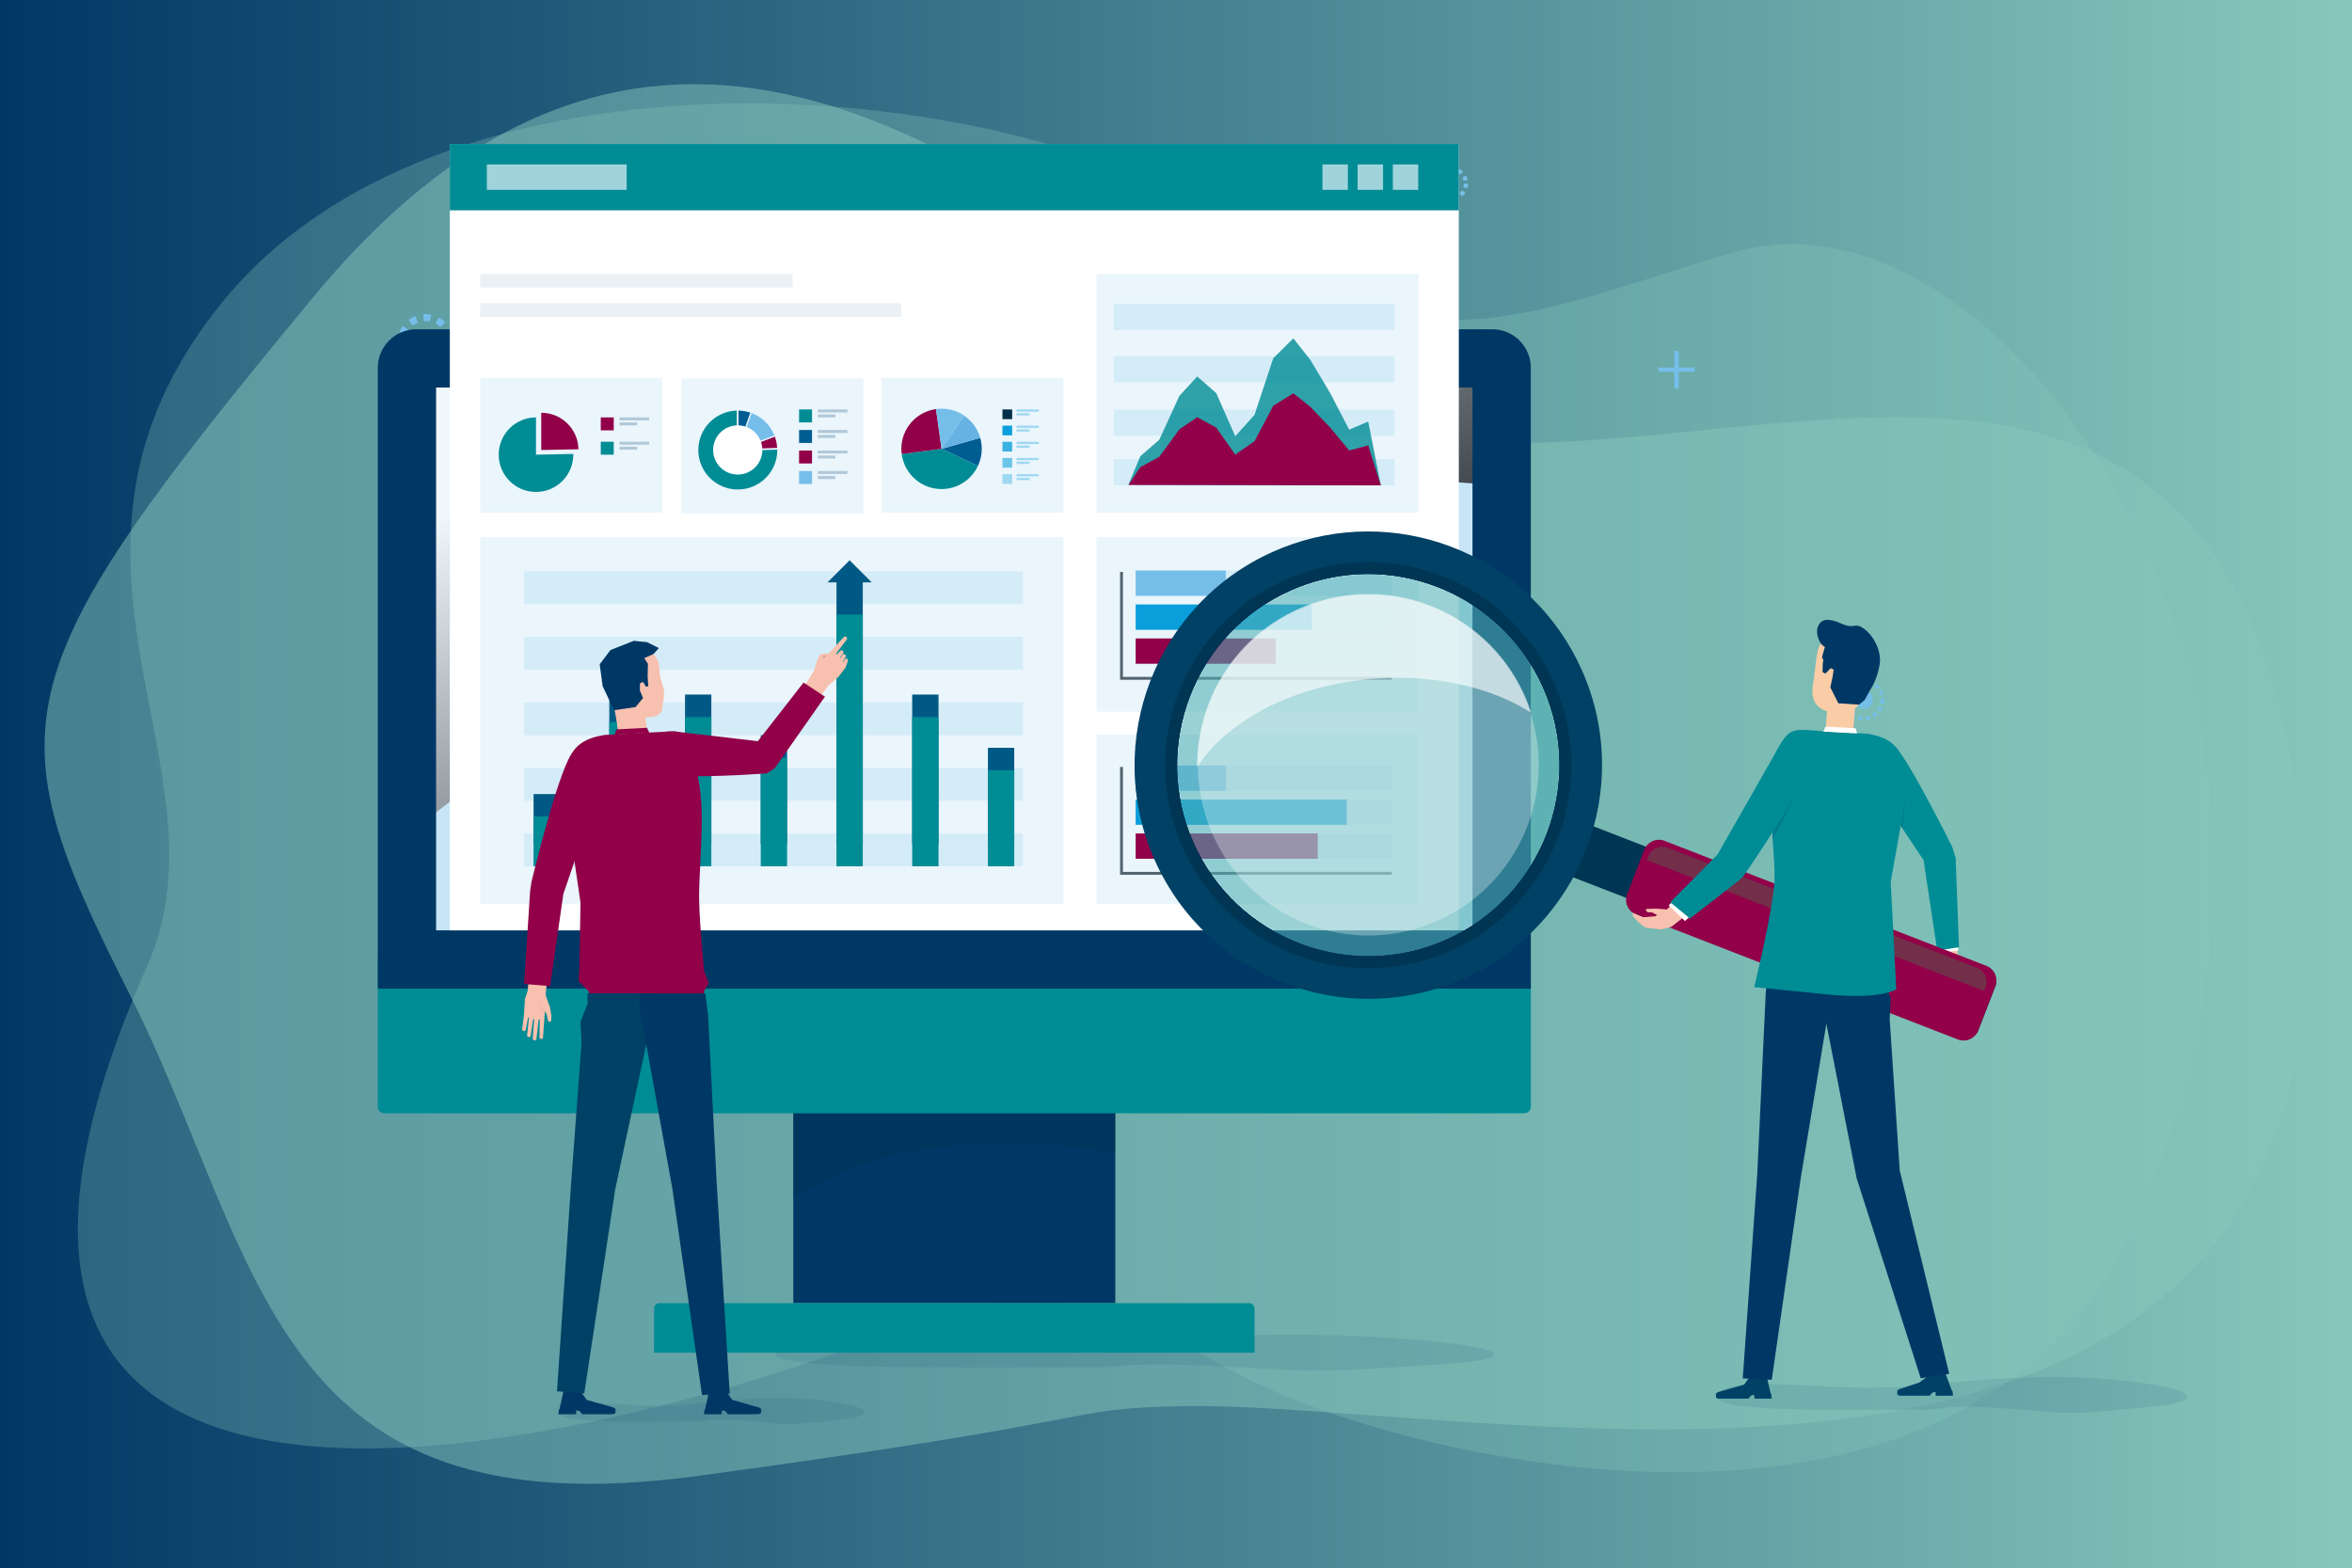 <?xml version="1.0" encoding="UTF-8"?>
<!-- Generator: Adobe Illustrator 27.2.0, SVG Export Plug-In . SVG Version: 6.00 Build 0)  -->
<svg xmlns="http://www.w3.org/2000/svg" xmlns:xlink="http://www.w3.org/1999/xlink" version="1.1" x="0px" y="0px" viewBox="0 0 2500 1667" style="enable-background:new 0 0 2500 1667;" xml:space="preserve">
<rect x="0" y="0" width="2500" height="1667" fill="#808080" stroke="none"/>
<style type="text/css">
	.st0{fill:url(#SVGID_1_);}
	.st1{opacity:0.3;fill:#86C8BC;}
	.st2{opacity:0.5;fill:#86C8BC;}
	.st3{fill:#76BEEA;}
	.st4{opacity:0.1;fill:#003865;}
	.st5{fill:#003865;}
	.st6{fill:#008C95;}
	.st7{opacity:0.2;fill:#002A43;}
	.st8{fill:#C8E5F7;}
	.st9{opacity:0.7;fill:url(#SVGID_00000000190712656794418160000003917698092692572072_);}
	.st10{fill:#FFFFFF;}
	.st11{opacity:0.7;fill:#E4F2FB;}
	.st12{opacity:0.2;fill:#99B6CA;}
	.st13{opacity:0.15;fill:#76BEEA;}
	.st14{fill:#910048;}
	.st15{opacity:0.7;fill:#99B6CA;}
	.st16{fill:#005D92;}
	.st17{fill:#002F49;}
	.st18{fill:#9DD8F1;}
	.st19{fill:#0A9EDB;}
	.st20{fill:#3BB1E2;}
	.st21{fill:#6CC5E9;}
	.st22{fill:#65B2E3;}
	.st23{opacity:0.1;}
	.st24{opacity:0.8;fill:#008C95;}
	.st25{opacity:0.1;fill:#0A9EDB;}
	.st26{fill:#005984;}
	.st27{fill:#54656F;}
	.st28{fill:#F8C0AE;}
	.st29{fill:#2A2A3B;}
	.st30{fill:#004165;}
	.st31{fill:#FACBC7;}
	.st32{fill:#F69999;}
	.st33{fill:#B97373;}
	.st34{opacity:0.1;fill:#1A2C3D;}
	.st35{opacity:0.2;fill:#003E65;}
	.st36{fill:#003553;}
	.st37{fill:#732E4A;}
	.st38{fill:none;}
	.st39{opacity:0.3;fill:#FFFFFF;}
	.st40{fill:#00466E;}
	.st41{opacity:0.4;fill:#008C95;}
	.st42{opacity:0.6;fill:#FFFFFF;}
	.st43{fill:#FBCDA6;}
</style>
<g id="Background">
</g>
<g id="Illustration">
	<linearGradient id="SVGID_1_" gradientUnits="userSpaceOnUse" x1="0" y1="833.5" x2="2500" y2="833.5">
		<stop offset="0" style="stop-color:#003865"></stop>
		<stop offset="1" style="stop-color:#86C8BC"></stop>
	</linearGradient>
	<rect class="st0" width="2500" height="1667"></rect>
	<g>
		<path class="st1" d="M1346.82,1475.76c206.13,92.55,745.04,198.85,917.54-164.4c268.01-564.39-131.23-1125.69-418.28-1043.87    c-206.11,58.75-331.1,134.89-517.74-14.02C1117.16,84.96,481.39,16.08,234.72,323.18c-217.31,270.54,15.26,492.97-78.23,703.71    c-343.34,773.97,613.71,463.75,800.14,385.54C1143.06,1334.23,1246.67,1430.79,1346.82,1475.76z"></path>
		<path class="st2" d="M1252.47,1495.04c331.1-8.12,1271.21,223.71,1195.88-590.44c-75.33-814.15-794.21-242.3-1120.01-514.72    c-325.8-272.42-661.9-476.51-995.1-74.34C0.03,717.71-7.61,768.86,136.21,1053.92c143.82,285.06,147.77,577.22,605.56,515.17    C1199.56,1507.04,1123.58,1498.2,1252.47,1495.04z"></path>
	</g>
	<path class="st3" d="M456.18,393.04l-0.94-7.43c2.13-0.27,4.2-0.84,6.16-1.7l3.01,6.86C461.79,391.92,459.02,392.68,456.18,393.04z    M447.64,392.87c-2.82-0.46-5.56-1.33-8.14-2.58l3.28-6.74c1.93,0.94,3.98,1.59,6.07,1.94L447.64,392.87z M471.64,386.23   l-4.85-5.71c1.63-1.38,3.05-3,4.23-4.8l6.26,4.11C475.72,382.22,473.82,384.37,471.64,386.23z M432.43,385.48   c-2.11-1.93-3.93-4.15-5.4-6.6l6.42-3.86c1.1,1.84,2.46,3.5,4.04,4.95L432.43,385.48z M480.89,372.07l-7.18-2.14   c0.6-2.03,0.91-4.16,0.91-6.31h7.49C482.11,366.5,481.7,369.34,480.89,372.07z M423.74,370.99c-0.61-2.38-0.92-4.86-0.92-7.37   l0.02-1.11l7.48,0.25l-0.02,0.86c0,1.87,0.23,3.73,0.69,5.51L423.74,370.99z M474.12,358.93c-0.45-2.09-1.21-4.1-2.23-5.97   l6.56-3.61c1.38,2.5,2.39,5.19,3,8L474.12,358.93z M431.47,356.5l-7.1-2.41c0.91-2.69,2.22-5.25,3.88-7.6l6.12,4.32   C433.13,352.57,432.15,354.49,431.47,356.5z M468.04,347.86c-1.53-1.51-3.25-2.79-5.14-3.8l3.53-6.6c2.52,1.35,4.83,3.05,6.87,5.07   L468.04,347.86z M438.79,346.18l-4.64-5.88c2.25-1.77,4.74-3.21,7.41-4.26l2.76,6.96C442.33,343.79,440.46,344.86,438.79,346.18z    M456.89,341.9c-2.05-0.43-4.25-0.56-6.36-0.36l-0.66-7.46c2.84-0.24,5.77-0.09,8.53,0.47L456.89,341.9z"></path>
	<path class="st3" d="M1544.91,212.85l-0.57-4.46c1.28-0.16,2.52-0.5,3.69-1.02l1.81,4.12   C1548.28,212.18,1546.62,212.63,1544.91,212.85z M1539.79,212.75c-1.69-0.28-3.33-0.8-4.89-1.55l1.97-4.05   c1.16,0.57,2.39,0.96,3.65,1.16L1539.79,212.75z M1554.2,208.76l-2.91-3.42c0.98-0.83,1.83-1.8,2.54-2.88l3.76,2.47   C1556.64,206.36,1555.5,207.65,1554.2,208.76z M1530.67,208.31c-1.27-1.16-2.36-2.49-3.24-3.96l3.85-2.32   c0.66,1.1,1.48,2.1,2.43,2.97L1530.67,208.31z M1559.74,200.27l-4.31-1.28c0.36-1.22,0.55-2.49,0.55-3.79h4.5   C1560.48,196.93,1560.23,198.63,1559.74,200.27z M1525.45,199.62c-0.37-1.43-0.55-2.92-0.55-4.42l0.01-0.67l4.49,0.15l-0.01,0.52   c0,1.12,0.14,2.24,0.41,3.31L1525.45,199.62z M1555.69,192.38c-0.27-1.26-0.72-2.46-1.34-3.58l3.94-2.17   c0.83,1.5,1.43,3.12,1.8,4.8L1555.69,192.38z M1530.09,190.92l-4.26-1.45c0.55-1.62,1.33-3.15,2.33-4.56l3.67,2.59   C1531.08,188.56,1530.5,189.71,1530.09,190.92z M1552.03,185.74c-0.92-0.9-1.95-1.67-3.08-2.28l2.12-3.96   c1.51,0.81,2.9,1.83,4.12,3.04L1552.03,185.74z M1534.48,184.73l-2.78-3.53c1.35-1.06,2.85-1.93,4.45-2.56l1.66,4.18   C1536.6,183.3,1535.48,183.94,1534.48,184.73z M1545.34,182.16c-1.23-0.26-2.55-0.33-3.82-0.22l-0.4-4.48   c1.7-0.15,3.46-0.05,5.12,0.29L1545.34,182.16z"></path>
	<g>
		<path class="st3" d="M1979.29,765.48c-1.49-0.13-2.98-0.42-4.4-0.85l1.19-3.89c1.15,0.35,2.35,0.58,3.56,0.69L1979.29,765.48z     M1983.77,765.41l-0.49-4.04c1.22-0.14,2.41-0.41,3.55-0.8l1.3,3.85C1986.73,764.9,1985.26,765.23,1983.77,765.41z     M1970.76,762.89c-1.31-0.72-2.54-1.58-3.68-2.56l2.65-3.08c0.93,0.79,1.93,1.49,2.99,2.08L1970.76,762.89z M1992.21,762.55    l-2.07-3.5c1.04-0.62,2.03-1.35,2.92-2.17l2.75,3C1994.71,760.9,1993.5,761.79,1992.21,762.55z M1964.01,757.07    c-0.91-1.18-1.7-2.47-2.34-3.82l3.67-1.75c0.52,1.09,1.16,2.14,1.9,3.1L1964.01,757.07z M1998.79,756.54l-3.31-2.37    c0.71-0.98,1.32-2.05,1.81-3.16l3.72,1.64C2000.4,754.01,1999.66,755.32,1998.79,756.54z M1960.17,749.03    c-0.35-1.46-0.55-2.95-0.6-4.44l4.07-0.12c0.04,1.21,0.2,2.42,0.48,3.6L1960.17,749.03z M2002.38,748.37l-3.98-0.83    c0.25-1.18,0.37-2.4,0.37-3.62c0-0.35-0.02-0.72-0.04-1.09l4.06-0.24c0.03,0.43,0.04,0.87,0.04,1.31    C2002.84,745.42,2002.68,746.91,2002.38,748.37z M1963.9,740.83l-4-0.7c0.26-1.48,0.67-2.93,1.24-4.32l3.77,1.53    C1964.44,738.46,1964.11,739.63,1963.9,740.83z M1998.15,739.25c-0.33-1.17-0.77-2.32-1.33-3.39l3.61-1.86    c0.68,1.32,1.23,2.73,1.63,4.17L1998.15,739.25z M1966.61,734.12l-3.38-2.27c0.83-1.24,1.8-2.4,2.87-3.44l2.84,2.92    C1968.07,732.18,1967.28,733.12,1966.61,734.12z M1994.82,732.82c-0.77-0.94-1.64-1.81-2.58-2.57l2.57-3.16    c1.16,0.94,2.22,2,3.17,3.16L1994.82,732.82z M1971.8,729.07l-2.19-3.43c1.26-0.8,2.61-1.48,4.02-2l1.42,3.81    C1973.91,727.87,1972.82,728.42,1971.8,729.07z M1989.19,728.26c-1.08-0.55-2.22-0.99-3.39-1.31l1.06-3.93    c1.45,0.39,2.85,0.94,4.18,1.62L1989.19,728.26z M1978.57,726.54l-0.6-4.02c1.46-0.22,2.98-0.29,4.48-0.2l-0.24,4.06    C1980.98,726.3,1979.75,726.36,1978.57,726.54z"></path>
		<circle class="st3" cx="1981.2" cy="743.92" r="9.52"></circle>
	</g>
	<g>
		<g>
			<path class="st3" d="M444.68,611.92v18.91h18.12v8.15h-18.12v19.08h-8.5v-19.08h-18.13v-8.15h18.13v-18.91H444.68z"></path>
		</g>
	</g>
	<g>
		<g>
			<path class="st3" d="M1784.42,373.09v17.62h16.95v4.5h-16.95v17.77h-4.8v-17.77h-16.95v-4.5h16.95v-17.62H1784.42z"></path>
		</g>
	</g>
	<g>
		<path class="st4" d="M736.6,1511.44c-54.25-0.15-154.22,2.9-141.87-12.57c12.34-15.47,77.46-0.32,130.84-5.5    c53.38-5.18,101.7-11.12,156.29-3.48c54.59,7.64,39.75,16.44,15.79,18.93c-44.03,4.57-51.84,6.54-77.37,4.03    C745.55,1505.51,757.72,1511.5,736.6,1511.44z"></path>
		<path class="st4" d="M1159.65,1453.71c-127.23-0.21-361.71,4-332.76-17.35c28.95-21.36,181.68-0.45,306.87-7.59    c125.2-7.15,238.53-15.36,366.57-4.81c128.04,10.55,93.23,22.7,37.04,26.13c-103.28,6.3-121.59,9.03-181.47,5.57    C1180.65,1445.52,1209.18,1453.79,1159.65,1453.71z"></path>
		<path class="st4" d="M2043.78,1498.71c-83.37-0.21-237.02,4-218.05-17.35s119.05-0.45,201.09-7.59    c82.04-7.15,156.3-15.36,240.21-4.81c83.9,10.55,61.09,22.7,24.27,26.13c-67.68,6.3-79.68,9.03-118.92,5.56    C2057.53,1490.52,2076.23,1498.79,2043.78,1498.71z"></path>
		<g>
			<g>
				<g>
					<g>
						<g>
							<rect x="843.2" y="1141.4" class="st5" width="342.31" height="244.06"></rect>
							<path class="st6" d="M1333.48,1438.05H695.22v-46.98c0-3.1,2.51-5.61,5.61-5.61h627.04c3.1,0,5.61,2.51,5.61,5.61V1438.05z"></path>
						</g>
						<path class="st7" d="M843.2,1141.4v133.63c127.64-93.19,342.31-49.15,342.31-49.15v-84.48H843.2z"></path>
					</g>
					<g>
						<path class="st6" d="M1620.13,1183.6H408.58c-3.87,0-7-3.14-7-7v-156.52h1225.56v156.52        C1627.13,1180.46,1624,1183.6,1620.13,1183.6z"></path>
						<rect x="432.56" y="381.03" class="st8" width="1163.58" height="639.04"></rect>
						
							<linearGradient id="SVGID_00000045598955859102067740000010308102629413091461_" gradientUnits="userSpaceOnUse" x1="759.202" y1="192.45" x2="1108.814" y2="797.995">
							<stop offset="0.237" style="stop-color:#FFFFFF"></stop>
							<stop offset="1" style="stop-color:#000000"></stop>
						</linearGradient>
						<path style="opacity:0.7;fill:url(#SVGID_00000045598955859102067740000010308102629413091461_);" d="M432.56,381.03v506.7        c226.72-177.37,563.06-428.33,1163.58-371.1v-135.6H432.56z"></path>
						<path class="st5" d="M1627.13,1051.06H401.57V391.04c0-22.64,18.35-41,41-41h1143.57c22.64,0,41,18.35,41,41V1051.06z         M463.55,989.08h1101.6V412.02H463.55V989.08z"></path>
					</g>
				</g>
			</g>
			<g>
				<g>
					<rect x="478.13" y="153.05" class="st10" width="1072.46" height="836.03"></rect>
					<rect x="478.13" y="153.05" class="st6" width="1072.46" height="70.55"></rect>
				</g>
				<g>
					<rect x="517.48" y="174.82" class="st11" width="148.61" height="27.02"></rect>
					<g>
						<rect x="1405.67" y="174.82" class="st11" width="27.02" height="27.02"></rect>
						<rect x="1443.07" y="174.82" class="st11" width="27.02" height="27.02"></rect>
						<rect x="1480.48" y="174.82" class="st11" width="27.02" height="27.02"></rect>
					</g>
				</g>
				<g>
					<rect x="510.5" y="291.16" class="st12" width="332.03" height="14.51"></rect>
					<rect x="510.5" y="322.39" class="st12" width="447.32" height="14.51"></rect>
				</g>
				<g>
					<rect x="510.5" y="401.66" class="st13" width="193.4" height="143.48"></rect>
					<g>
						<g>
							<path class="st6" d="M569.72,483.38v-39.62c-21.88,0-39.62,17.74-39.62,39.62s17.74,39.62,39.62,39.62         c21.88,0,39.62-17.74,39.62-39.62c0-0.26-0.03-0.52-0.04-0.78L569.72,483.38z"></path>
							<path class="st14" d="M614.87,477.64c-0.42-21.52-17.96-38.83-39.58-38.83v39.62L614.87,477.64z"></path>
						</g>
						<g>
							<g>
								<g>
									<rect x="638.58" y="443.76" class="st14" width="13.76" height="13.76"></rect>
									<rect x="658.47" y="443.76" class="st15" width="31.52" height="3.13"></rect>
									<rect x="658.47" y="449.07" class="st15" width="18.67" height="3.13"></rect>
								</g>
							</g>
							<g>
								<g>
									<g>
										<rect x="638.58" y="469.62" class="st6" width="13.76" height="13.76"></rect>
									</g>
									<rect x="658.47" y="469.62" class="st15" width="31.52" height="3.13"></rect>
									<rect x="658.47" y="474.93" class="st15" width="18.67" height="3.13"></rect>
								</g>
							</g>
						</g>
					</g>
				</g>
				<g>
					<rect x="724.27" y="402.4" class="st13" width="193.4" height="143.48"></rect>
					<g>
						<g>
							<g>
								<g>
									<g>
										<rect x="849.36" y="435.31" class="st6" width="13.76" height="13.76"></rect>
									</g>
									<rect x="869.25" y="435.31" class="st15" width="31.52" height="3.13"></rect>
									<rect x="869.25" y="440.63" class="st15" width="18.67" height="3.13"></rect>
								</g>
							</g>
							<g>
								<g>
									<rect x="849.36" y="457.14" class="st16" width="13.76" height="13.76"></rect>
									<rect x="869.25" y="457.14" class="st15" width="31.52" height="3.13"></rect>
									<rect x="869.25" y="462.46" class="st15" width="18.67" height="3.13"></rect>
								</g>
							</g>
							<g>
								<g>
									<rect x="849.36" y="478.96" class="st14" width="13.76" height="13.76"></rect>
									<rect x="869.25" y="478.96" class="st15" width="31.52" height="3.13"></rect>
									<rect x="869.25" y="484.28" class="st15" width="18.67" height="3.13"></rect>
								</g>
							</g>
							<g>
								<g>
									<rect x="849.36" y="500.79" class="st3" width="13.76" height="13.76"></rect>
									<rect x="869.25" y="500.79" class="st15" width="31.52" height="3.13"></rect>
									<rect x="869.25" y="506.11" class="st15" width="18.67" height="3.13"></rect>
								</g>
							</g>
						</g>
						<g>
							<g>
								<path class="st16" d="M784.97,436.51v37.58l12.51-35.39C793.38,437.32,789.17,436.59,784.97,436.51z"></path>
								<path class="st3" d="M798.89,439.19l-13.42,37.98l37.65-14.32C818.72,451.89,809.95,443.32,798.89,439.19z"></path>
								<path class="st14" d="M788.73,477.52l37.31-1.39c-0.22-4.08-1.03-8.08-2.4-11.89L788.73,477.52z"></path>
								<path class="st6" d="M783.17,436.51c-22.68,0.57-40.91,19.1-40.91,41.92c0,23.18,18.79,41.97,41.97,41.97          c23.18,0,41.97-18.79,41.97-41.97c0-0.13-0.02-0.26-0.02-0.4l-43.01,1.34V436.51z"></path>
							</g>
							<path class="st10" d="M810.33,478.36c0,14.45-11.71,26.16-26.16,26.16c-14.45,0-26.16-11.71-26.16-26.16         c0-14.45,11.71-26.16,26.16-26.16C798.62,452.2,810.33,463.92,810.33,478.36z"></path>
						</g>
					</g>
				</g>
				<g>
					<rect x="936.92" y="401.66" class="st13" width="193.4" height="143.48"></rect>
					<g>
						<g>
							<g>
								<g>
									<rect x="1065.53" y="435.31" class="st17" width="10.32" height="10.32"></rect>
									<rect x="1080.44" y="435.31" class="st18" width="23.64" height="2.35"></rect>
									<rect x="1080.44" y="439.3" class="st18" width="14" height="2.35"></rect>
								</g>
							</g>
							<g>
								<g>
									<rect x="1065.53" y="452.5" class="st19" width="10.32" height="10.32"></rect>
									<rect x="1080.44" y="452.5" class="st18" width="23.64" height="2.35"></rect>
									<rect x="1080.44" y="456.49" class="st18" width="14" height="2.35"></rect>
								</g>
							</g>
							<g>
								<g>
									<rect x="1065.53" y="469.69" class="st20" width="10.32" height="10.32"></rect>
									<rect x="1080.44" y="469.69" class="st18" width="23.64" height="2.35"></rect>
									<rect x="1080.44" y="473.68" class="st18" width="14" height="2.35"></rect>
								</g>
							</g>
							<g>
								<g>
									<rect x="1065.53" y="486.88" class="st21" width="10.32" height="10.32"></rect>
									<rect x="1080.44" y="486.88" class="st18" width="23.64" height="2.35"></rect>
									<rect x="1080.44" y="490.87" class="st18" width="14" height="2.35"></rect>
								</g>
							</g>
							<g>
								<g>
									<rect x="1065.53" y="504.07" class="st18" width="10.32" height="10.32"></rect>
									<rect x="1080.44" y="504.07" class="st18" width="23.64" height="2.35"></rect>
									<rect x="1080.44" y="508.06" class="st18" width="14" height="2.35"></rect>
								</g>
							</g>
						</g>
						<g>
							<path class="st16" d="M1039.44,495.39c2.61-5.53,4.11-11.68,4.11-18.19c0-4.07-0.61-8-1.67-11.73l-41.07,11.73         L1039.44,495.39z"></path>
							<path class="st6" d="M958.45,482.65c2.69,21.02,20.6,37.28,42.36,37.28c17.09,0,31.8-10.06,38.64-24.55l-38.64-18.19         L958.45,482.65z"></path>
							<path class="st14" d="M994.9,434.9c-20.81,2.88-36.84,20.69-36.84,42.29c0,1.85,0.16,3.67,0.39,5.46l42.36-5.46L994.9,434.9z         "></path>
							<path class="st3" d="M1024.94,441.93c-6.87-4.71-15.18-7.48-24.13-7.48c-2.01,0-3.97,0.19-5.9,0.45l5.9,42.29L1024.94,441.93         z"></path>
							<path class="st22" d="M1024.94,441.93l-24.13,35.27l41.07-11.73C1039.12,455.77,1033.05,447.49,1024.94,441.93z"></path>
						</g>
					</g>
				</g>
				<g>
					<rect x="1165.48" y="291.16" class="st13" width="342.01" height="253.99"></rect>
					<g>
						<g class="st23">
							<g>
								<rect x="1184" y="488.06" class="st19" width="298.23" height="27.95"></rect>
								<rect x="1184" y="435.31" class="st19" width="298.23" height="27.95"></rect>
								<rect x="1184" y="378.55" class="st19" width="298.23" height="27.95"></rect>
								<rect x="1184" y="322.93" class="st19" width="298.23" height="27.95"></rect>
							</g>
						</g>
						<g>
							<polygon class="st24" points="1199.48,515.28 1212.03,485.11 1232.21,467.54 1253.63,420.82 1272.59,400.22 1292.78,417.96          1312.97,463.8 1333.48,441.02 1353.35,380.86 1374.72,359.71 1392.77,382.59 1413.92,417.96 1434.1,456.79 1454.29,448.12          1467.72,516.01        "></polygon>
							<polygon class="st14" points="1199.48,515.55 1212.03,496.66 1232.21,485.66 1253.63,456.41 1272.59,443.51 1292.78,454.62          1312.97,483.32 1333.48,469.05 1353.35,431.39 1374.72,418.15 1392.77,432.48 1413.92,454.62 1434.1,478.93 1454.29,473.51          1467.72,516.01        "></polygon>
						</g>
					</g>
				</g>
				<g>
					<rect x="510.5" y="571.07" class="st13" width="619.82" height="390.2"></rect>
					<g>
						<g>
							<rect x="556.97" y="886.15" class="st25" width="530.21" height="34.84"></rect>
							<rect x="556.97" y="816.47" class="st25" width="530.21" height="34.84"></rect>
							<rect x="556.97" y="746.78" class="st25" width="530.21" height="34.84"></rect>
							<rect x="556.97" y="677.09" class="st25" width="530.21" height="34.84"></rect>
							<rect x="556.97" y="607.4" class="st25" width="530.21" height="34.84"></rect>
						</g>
						<g>
							<g>
								<g>
									<rect x="567.14" y="844.22" class="st26" width="27.97" height="53.12"></rect>
									<rect x="808.62" y="781.67" class="st26" width="27.97" height="115.67"></rect>
									<rect x="889.11" y="615.91" class="st26" width="27.97" height="281.43"></rect>
									<rect x="969.6" y="738.42" class="st26" width="27.97" height="158.93"></rect>
									<rect x="1050.09" y="795.01" class="st26" width="27.97" height="102.34"></rect>
									<rect x="647.64" y="743.78" class="st26" width="27.97" height="153.56"></rect>
									<rect x="728.13" y="738.42" class="st26" width="27.97" height="158.93"></rect>
								</g>
								<rect x="567.14" y="867.97" class="st6" width="27.97" height="53.02"></rect>
								<rect x="808.62" y="805.54" class="st6" width="27.97" height="115.46"></rect>
								<rect x="889.11" y="653.29" class="st6" width="27.97" height="267.71"></rect>
								<rect x="969.6" y="762.36" class="st6" width="27.97" height="158.64"></rect>
								<rect x="1050.09" y="818.85" class="st6" width="27.97" height="102.15"></rect>
								<rect x="647.64" y="767.72" class="st6" width="27.97" height="153.28"></rect>
								<rect x="728.13" y="762.36" class="st6" width="27.97" height="158.64"></rect>
							</g>
							<polygon class="st26" points="903.09,595.65 879.58,619.16 926.61,619.16        "></polygon>
						</g>
					</g>
				</g>
				<g>
					<rect x="1165.48" y="571.07" class="st13" width="342.01" height="185.56"></rect>
					<g>
						<g class="st23">
							<rect x="1207.13" y="642.66" class="st19" width="272.32" height="26.89"></rect>
							<rect x="1207.13" y="606.55" class="st19" width="272.32" height="26.89"></rect>
							<rect x="1207.13" y="678.77" class="st19" width="272.32" height="26.89"></rect>
						</g>
						<g>
							<rect x="1207.13" y="642.66" class="st19" width="187.2" height="26.89"></rect>
							<rect x="1207.13" y="606.55" class="st3" width="95.91" height="26.89"></rect>
							<rect x="1207.13" y="678.77" class="st14" width="148.79" height="26.89"></rect>
						</g>
						<polygon class="st27" points="1479.45,722.69 1190.53,722.69 1190.53,608.04 1193.61,608.04 1193.61,719.61 1479.45,719.61               "></polygon>
					</g>
				</g>
				<g>
					<rect x="1165.48" y="781.06" class="st13" width="342.01" height="180.2"></rect>
					<g>
						<g class="st23">
							<rect x="1207.13" y="849.98" class="st19" width="272.32" height="26.89"></rect>
							<rect x="1207.13" y="813.86" class="st19" width="272.32" height="26.89"></rect>
							<rect x="1207.13" y="886.09" class="st19" width="272.32" height="26.89"></rect>
						</g>
						<g>
							<rect x="1207.13" y="849.98" class="st19" width="224.41" height="26.89"></rect>
							<rect x="1207.13" y="813.86" class="st3" width="95.91" height="26.89"></rect>
							<rect x="1207.13" y="886.09" class="st14" width="193.56" height="26.89"></rect>
						</g>
						<polygon class="st27" points="1479.45,930.01 1190.53,930.01 1190.53,815.35 1193.61,815.35 1193.61,926.93 1479.45,926.93               "></polygon>
					</g>
				</g>
			</g>
			<g>
				<g>
					<g>
						<g>
							<path class="st28" d="M655.51,766.64l41.86-5.1l5.84-4.55l2.38-15.22l0.2-7.96l-4.1-14.25l-1.18-11.58         c-0.79-7.8-5.97-14.47-13.33-17.17l-12.81-4.71l-19.26,5.98l-13.58,9.03l0.89,30.76l10.26,19.5L655.51,766.64z"></path>
							<path class="st28" d="M665.74,789.68l15.15-1.12c4.3-0.32,7.52-4.06,7.2-8.36l-3.69-30.85l-30.71,2.27l3.69,30.86         C657.7,786.77,661.44,790,665.74,789.68z"></path>
						</g>
					</g>
					<polygon class="st5" points="694.7,695.29 684.81,699.67 688.73,705.84 688.36,718.91 689.07,729.43 686.71,730.2        683.4,724.87 680.22,726.58 680.15,734.05 683.48,742.1 675.55,751.74 652.66,755.05 640.57,729.5 637.42,706.26        648.88,691.07 673.61,681.29 687.71,682.69 700.29,688.97      "></polygon>
				</g>
				<path class="st14" d="M627.45,1059.91h120.73l-0.01-5.8l5.21-8.81l-4.86-12.75c0,0-4.9-47-5.39-75.96      c-0.35-20.43,2.73-57.02,2.8-83.8c0.11-41.58-7.44-60.64-13.35-83.27c-4.09-15.64-24.68-11.67-24.68-11.67l-65.64,3.53      c-38.29,6.18-46.35,28.96-38.75,85.36l13.53,92.9l-1.22,70.74l-0.97,12.65l10.45,10.37L627.45,1059.91z"></path>
				<g>
					<g>
						<g>
							<path class="st5" d="M768.05,1499.59h-0.78l-0.17,3.92h-18.78l0.51-5.2l0.61-0.01l-0.02-0.05l4.29-19.1h19.5l0.41,2.51         l4.77,6.6l28.49,8.15c0,0,2.25,0.98,2.2,2.21l-0.08,2.25l-0.05,1.36c0,0-0.34,0.6-2.67,1.27h-32.67l-1.97-2.63l-1.92-1.21         L768.05,1499.59z"></path>
						</g>
						<g>
							<path class="st5" d="M613.28,1499.59h-0.78l-0.17,3.92h-18.78l0.51-5.2l0.62-0.01l-0.02-0.05l4.29-19.1h19.5l0.41,2.51         l4.77,6.6l28.49,8.15c0,0,2.25,0.98,2.2,2.21l-0.08,2.25l-0.05,1.36c0,0-0.35,0.6-2.67,1.27h-32.67l-1.97-2.63l-1.92-1.21         L613.28,1499.59z"></path>
						</g>
					</g>
					<g>
						<g>
							<polygon class="st29" points="761.82,1512.22 762.74,1512.26 762.74,1512.22        "></polygon>
						</g>
						<polygon class="st30" points="621.03,1481.41 592.04,1479.16 607.22,1255.71 618.14,1108.57 617.02,1086.19 624.65,1066.83         624.37,1056.06 696.09,1056.06 694.24,1076.18 653.94,1264.32       "></polygon>
						<polygon class="st5" points="775.64,1481.52 746.16,1483.04 714.6,1263.33 679.68,1070.53 679.68,1056.06 749.68,1056.06         752.68,1079.91 761.82,1258.33       "></polygon>
					</g>
				</g>
				<g>
					<g>
						<g>
							<polygon class="st28" points="877.75,694.55 871.81,695.81 869.06,701 866.2,709.75 875.41,699.75 875.68,698.49          877.9,697.32 879.98,695.32        "></polygon>
							<g>
								<g>
									<line class="st31" x1="878.12" y1="693.71" x2="878.12" y2="693.71"></line>
									<path class="st28" d="M894.64,705.65l-3.19-3.77l4.13-5.76c0.79-0.82,2.09-0.85,2.92-0.06c0.82,0.79,0.85,2.09,0.06,2.92           L894.64,705.65z"></path>
									<path class="st28" d="M900.29,700.31c1.66,1.25,0.73,3.19,0.46,3.89c-0.99,2.56-2.16,5.65-2.16,5.65l-0.72,0.96l-2.51-5           c0,0,1.48-3.28,2.75-4.71C898.55,700.62,899.24,699.52,900.29,700.31z"></path>
									<path class="st28" d="M891.38,701.03l-3.86-3.63l5.46-5.3c0.76-0.85,2.07-0.92,2.91-0.16c0.85,0.76,0.92,2.07,0.16,2.91           L891.38,701.03z"></path>
									<path class="st28" d="M886.99,696.99l12.89-16.84c0.75-0.86,0.67-2.17-0.2-2.93c-0.86-0.75-2.17-0.66-2.93,0.2l-14.59,15.8           L886.99,696.99z"></path>
									<path class="st32" d="M882.03,693.39"></path>
								</g>
							</g>
							<path class="st28" d="M882.54,692.86l-5.18,4.99l-2.07,1.72l-7.86,6.56l-2.79,8.22l-20.2,31.16l16.96,9.54l18.96-26.16         l11.06-9.51l7.11-9.44c-1.16-6.45-7.6-12.47-7.6-12.47C886.25,693.01,883.04,692.85,882.54,692.86z"></path>
						</g>
						<polygon class="st33" points="874.61,700.33 875.36,698.3 879.15,696.18       "></polygon>
					</g>
					<g>
						<path class="st14" d="M876.88,740.65l-22.79-14.97l-48.55,62.3l-88.99-10.43c-7,2.02-10.31,7.07-13.63,11.45l0,0        c-4.17,5.5-5.53,12.64-3.65,19.29l0.53,1.89c1.57,5.57,5.35,10.26,10.46,12.98l0,0c4.57,2.43,9.73,1.87,14.9,1.99        c39.94,0.92,89.92-2.95,89.92-2.95l8.32-5.31L876.88,740.65z"></path>
					</g>
				</g>
				<g>
					<g>
						<g>
							<path class="st28" d="M579.91,1057.72l4.78,13.64l1.4,8.29c0,0.01-0.01,0.01-0.01,0.01c0,0.01,0.02,0.01,0.02,0.02         c0,0-0.04,3.76-0.2,5c-0.06,0.47-0.26,0.94-0.59,1.27c0,0,0,0.01,0,0.01c0,0.01-0.01,0.01-0.02,0.01         c-0.02,0.02-0.06,0.03-0.08,0.05c-0.34,0.3-0.78,0.47-1.37,0.35c-1.23-0.26-1.91-1.94-2.1-5.21l-0.33-1.58l-0.07-0.36         l-0.01-0.02l0,0l-1.24-2.73l-0.04,0.03l-0.83-1.26l-0.65,7.14c-0.37,0.29-2.83,2.03-8.85,1.44c0,0-8.23-0.73-12.81-4.82         l1.07-16.98l2.78-8.22l3.55-35.15l19.62,2.53L579.91,1057.72z"></path>
							<path class="st28" d="M564.15,1100.47l-0.07,0.52c-0.16,1.06-1.14,1.79-2.19,1.63c-1.06-0.16-1.79-1.14-1.63-2.19l0.1-0.69         l2.09-19.42l4.48,1.15L564.15,1100.47L564.15,1100.47z"></path>
							<path class="st28" d="M558.85,1094.56c-0.16,1.06-1.16,1.78-2.22,1.61c-1.06-0.17-1.78-1.16-1.61-2.22l0.19-1.18l1.81-14.76         l4.62,2.12l-2.64,13.54L558.85,1094.56z"></path>
							<path class="st28" d="M570.16,1104.39c-0.11,1.06-1.05,1.84-2.12,1.73c-1.06-0.11-1.84-1.06-1.73-2.12l0.02-0.17l1.55-22.27         l4.93,0.61l-2.62,21.97L570.16,1104.39z"></path>
							<path class="st28" d="M577.31,1101.41l-0.07,1.34c-0.06,1.07-0.98,1.89-2.05,1.83c-1.07-0.06-1.89-0.98-1.83-2.05l0.04-0.65         l0.41-19.76l4.85-0.42L577.31,1101.41L577.31,1101.41z"></path>
						</g>
						<polygon class="st34" points="579.23,1075.25 574.24,1071.2 572.07,1063.72 573.89,1071.88 579.24,1076.34       "></polygon>
					</g>
					<path class="st14" d="M642.38,817.41c-1.01,8.13-4.61,19.19-4.61,19.19L598.8,950.43l-14.06,97.97l-27.64-2.34l6.42-99.22       l1.48-9.56c0,0,26.78-111.85,42.2-135.22c2.85-4.32,11.41-9.58,18.28-7.36C634.34,797.57,644.22,802.65,642.38,817.41z"></path>
				</g>
				<polygon class="st14" points="655.18,775.43 687.78,773.73 690.15,779.09 653.44,781.06     "></polygon>
			</g>
			<g>
				<g>
					<g>
						<g>
							<g>
								<path class="st28" d="M2082.26,1030.91l-2.73,13.02c-5.33,2.78-13.32,1.49-13.32,1.49c-5.86-0.89-7.77-3.12-8.06-3.49          l1.1-6.93l-1.09,1l-0.03-0.04l-1.84,2.29l0,0l-0.01,0.02l-0.15,0.33l-0.69,1.42c-0.97,3.05-2.02,4.49-3.24,4.44          c-0.58-0.02-0.96-0.29-1.21-0.66c-0.02-0.02-0.05-0.04-0.06-0.06c0-0.01-0.01-0.01-0.01-0.01c0,0,0-0.01,0-0.01          c-0.23-0.39-0.31-0.89-0.25-1.35c0.15-1.22,1.01-4.79,1.01-4.79c0-0.01,0.02-0.01,0.02-0.02c0,0-0.01-0.01-0.01-0.01          l3.32-7.54l7.81-11.8l-3.48-33.58l18.87-1.06l2.18,27.83L2082.26,1030.91z"></path>
								<path class="st28" d="M2067.51,1062.56l-0.05,0.51c-0.11,1.04,0.65,1.97,1.69,2.08c1.04,0.11,1.97-0.65,2.08-1.69l0.07-0.68          l2.68-18.93l-4.53,0.01L2067.51,1062.56L2067.51,1062.56z"></path>
								<path class="st28" d="M2073.95,1058.22c-0.1,1.04,0.67,1.97,1.72,2.06c1.04,0.1,1.97-0.67,2.06-1.72l0.11-1.17l1.83-14.44          l-4.89,0.9l-0.75,13.48L2073.95,1058.22z"></path>
								<path class="st28" d="M2060.86,1064.83c-0.16,1.03,0.56,2,1.59,2.15c1.03,0.15,2-0.56,2.15-1.6l0.02-0.16l3.88-21.5          l-4.82-0.61l-2.79,21.48L2060.86,1064.83z"></path>
								<path class="st28" d="M2054.8,1060.29l-0.25,1.29c-0.2,1.03,0.47,2.03,1.5,2.23c1.03,0.2,2.03-0.47,2.23-1.5l0.12-0.62          l4.36-18.85l-4.5-1.56L2054.8,1060.29L2054.8,1060.29z"></path>
							</g>
							<polygon class="st34" points="2059.25,1035 2064.96,1032.36 2068.82,1025.79 2065.13,1033.09 2058.98,1036.03        "></polygon>
						</g>
						<polygon class="st10" points="2060.24,1005.72 2080.87,1002.61 2081.55,1010.51 2061.12,1013.08       "></polygon>
						<path class="st6" d="M1983.78,814.35c1.75,7.83,6.31,18.26,6.31,18.26l54.52,81.86l14.5,96.09l23.16-3.5l-3.57-94.9        l-3.75-12.01c0,0-41.09-82.74-58.31-104.06c-3.18-3.94-12.02-8.26-18.51-5.45C1989.74,794.27,1980.6,800.15,1983.78,814.35z"></path>
					</g>
					<path class="st35" d="M2024.45,850.19l-4.14,27.8l2.15,3.22C2022.46,881.22,2024.77,857.88,2024.45,850.19z"></path>
				</g>
				<g>
					<g>
						<path class="st36" d="M2099.66,1098.56l-465.52-180.59l21.05-54.44l465.53,180.59c0.91,0.35,1.35,1.37,1,2.28l-19.77,51.14        C2101.6,1098.47,2100.57,1098.92,2099.66,1098.56z"></path>
						<g>
							<path class="st14" d="M2081.12,1105.12l-342.05-132.88c-8.6-3.33-12.89-13-9.56-21.6l18.22-47.14         c3.32-8.61,13-12.89,21.6-9.56l342.05,132.88c8.61,3.32,12.89,13,9.56,21.6l-18.22,47.14         C2099.4,1104.16,2089.73,1108.44,2081.12,1105.12z"></path>
							<g>
								<path class="st37" d="M2110.57,1049.47c3.17-8.19-0.91-17.4-9.1-20.57l-328.82-127.67c-8.19-3.17-17.4,0.91-20.57,9.1          l-1.59,4.12l358.48,139.17L2110.57,1049.47z"></path>
							</g>
						</g>
					</g>
					<g>
						<g>
							<path class="st38" d="M1387.78,621.5c-5.24,1.82-10.44,3.87-15.6,6.15c-102.46,45.34-148.93,165.58-103.59,268.02         c45.34,102.46,165.62,148.87,268.03,103.59c102.45-45.34,148.92-165.57,103.58-268.02         C1597.15,633.95,1486.54,587.14,1387.78,621.5z"></path>
							<path class="st30" d="M1372.93,578.72c-6.41,2.23-12.77,4.73-19.07,7.53c-125.29,55.44-182.12,202.48-126.68,327.76         c55.45,125.3,202.53,182.05,327.77,126.67c125.28-55.44,182.11-202.47,126.67-327.76         C1628.97,593.94,1493.71,536.7,1372.93,578.72z M1536.62,999.26c-102.41,45.29-222.69-1.13-268.03-103.59         c-45.34-102.45,1.14-222.69,103.59-268.02c5.15-2.28,10.35-4.33,15.6-6.15c98.76-34.36,209.38,12.45,252.42,109.74         C1685.54,833.7,1639.07,953.93,1536.62,999.26z"></path>
						</g>
						<path class="st39" d="M1387.78,621.5c-5.24,1.82-10.44,3.87-15.6,6.15c-102.46,45.34-148.93,165.58-103.59,268.02        c45.34,102.46,165.62,148.87,268.03,103.59c102.45-45.34,148.92-165.57,103.58-268.02        C1597.15,633.95,1486.54,587.14,1387.78,621.5z"></path>
						<path class="st40" d="M1383.46,609.56c-112.61,39.18-172.14,162.23-132.97,274.84c39.18,112.61,162.23,172.14,274.84,132.97        c112.61-39.18,172.14-162.23,132.97-274.84C1619.12,629.91,1496.07,570.38,1383.46,609.56z M1536.62,999.26        c-102.41,45.29-222.69-1.13-268.03-103.59c-45.34-102.45,1.14-222.68,103.59-268.02c5.15-2.28,10.35-4.33,15.6-6.15        c98.76-34.36,209.38,12.45,252.42,109.74C1685.54,833.7,1639.07,953.93,1536.62,999.26z"></path>
						<path class="st36" d="M1383.46,609.56c-112.61,39.18-172.14,162.23-132.97,274.84c39.18,112.61,162.23,172.14,274.84,132.97        c112.61-39.18,172.14-162.23,132.97-274.84C1619.12,629.91,1496.07,570.38,1383.46,609.56z M1536.62,999.26        c-102.41,45.29-222.69-1.13-268.03-103.59c-45.34-102.45,1.14-222.68,103.59-268.02c5.15-2.28,10.35-4.33,15.6-6.15        c98.76-34.36,209.38,12.45,252.42,109.74C1685.54,833.7,1639.07,953.93,1536.62,999.26z"></path>
						<path class="st41" d="M1645.8,746.87c36.78,105.71-19.11,221.22-124.82,258c-105.71,36.78-221.22-19.11-258-124.82        c-36.78-105.71,19.11-221.22,124.82-258C1493.52,585.27,1609.03,641.16,1645.8,746.87z"></path>
						<path class="st39" d="M1625.45,753.95c32.86,94.47-17.08,197.7-111.55,230.56c-94.47,32.86-197.69-17.08-230.56-111.55        c-32.87-94.47,17.07-197.69,111.54-230.56C1489.36,609.54,1592.58,659.48,1625.45,753.95z"></path>
						<path class="st42" d="M1461.23,721.48c64.85-4.81,124.39,9.58,166.27,36.23c-0.43-1.34-0.82-2.69-1.29-4.03        c-33.01-94.89-136.69-145.05-231.59-112.04c-75.83,26.38-123.04,97.9-122.12,174        C1304.17,765.84,1375.69,727.83,1461.23,721.48z"></path>
					</g>
				</g>
				<g>
					<g>
						<g>
							
								<rect x="1933.1" y="757.88" transform="matrix(0.074 -0.997 0.997 0.074 1040.473 2666.179)" class="st43" width="46.97" height="29.36"></rect>
						</g>
					</g>
					<g>
						<g id="XMLID_43_">
							<path id="XMLID_44_" class="st43" d="M1927.87,723.23c-4.01,17.53-0.81,31.81,22.28,34.72c15.22,1.91,27.87-4.81,31.87-22.35         c0.57-2.48,9.2-34.09,9.27-36.51l-9.36-12.04l-20.88-11.16l-19.01,1.01c-0.28,0.63-8.07,5.07-10.2,16.27         C1929.85,703.57,1928.27,721.46,1927.87,723.23z"></path>
						</g>
					</g>
					<path class="st5" d="M1945.52,730.86l2.53-12.02l0.97-7l-3.07-1.47l-5.81,5.82l-3.11-1.89c0.72-2.27-0.22-7.47,1.07-12.36       c0.21-0.8-1.68-2.38-1.47-3.19c1.08-4.15,2.31-8.27,3.12-10.93c-2.71-1.41-4.97-3.58-6.87-8.77       c-3.82-10.46,0.39-16.48,4.22-18.84c1.92-1.19,7.86-2.94,20.47,2.9c12.61,5.84,13.41-0.68,20.98,3.55       c11.97,6.68,21.47,24.9,19.51,38.77c-1.48,10.49-5.73,21.27-9.21,26.42l-6.93,12.42l-5.96,4.87l-21.94-1.48"></path>
				</g>
				<g>
					<g>
						<path class="st30" d="M2056.62,1480.02h0.76l0.17,3.83h18.33l-0.5-5.07l-0.6-0.01l0.02-0.05l-6.65-17.75h-19.03l-0.4,2.45        l-8.78,6.44l-21.2,7.07c0,0-2.19,0.95-2.15,2.15l0.08,2.2l0.05,1.32c0,0,0.34,0.59,2.61,1.24h31.88l1.93-2.56l1.88-1.18        L2056.62,1480.02z"></path>
					</g>
					<g>
						<g>
							<path class="st30" d="M1863.92,1483.11h0.76l0.17,3.83h18.33l-0.5-5.07l-0.6-0.01l0.02-0.05l-4.19-18.63h-19.03l-0.4,2.45         l-4.65,6.44l-27.8,7.95c0,0-2.19,0.95-2.15,2.16l0.08,2.2l0.05,1.32c0,0,0.34,0.59,2.61,1.24h31.88l1.92-2.56l1.88-1.18         L1863.92,1483.11z"></path>
						</g>
					</g>
					<g>
						<g>
							<polygon class="st29" points="1867.92,1495.48 1867.02,1495.52 1867.02,1495.48        "></polygon>
						</g>
						<polygon class="st5" points="2041.63,1465.32 2071.88,1460.54 2019.26,1244.37 2008.58,1083.26 2009.67,1061.36         2002.2,1042.39 2002.48,1031.85 1932.26,1031.85 1934.08,1051.55 1973.52,1252.8       "></polygon>
						<polygon class="st5" points="1852.41,1465.43 1883.25,1466.92 1914.14,1251.84 1948.33,1046.02 1948.33,1031.85         1879.8,1031.85 1876.86,1055.2 1867.92,1246.94       "></polygon>
					</g>
				</g>
				<g>
					<path class="st6" d="M1864.61,1049.48c0,0,21.12-86.65,21.6-115c0.34-20-2.68-38.75-2.74-64.96       c-0.1-40.71,6.8-59.5,13.07-81.52c3.94-13.84,17.65-12.08,24.33-11.87c5.33,0.17,16.52,1.34,16.52,1.34l47.57,2.56       c37.49,6.04,45.37,28.35,37.93,83.56l-13.24,73.87l5.95,114.25c0,0-15.91,11.5-75.52,5.25       C1919.26,1054.78,1864.61,1049.48,1864.61,1049.48z"></path>
					<polygon class="st10" points="1972.32,774.21 1940.4,772.55 1938.08,777.8 1974.01,779.73      "></polygon>
				</g>
				<g>
					<g>
						<g>
							<g>
								<path class="st28" d="M1746.34,976.27"></path>
								<path class="st28" d="M1760.27,965.98l11.37,0.85l17.07-15.94l15.07,12.98l-27.08,21.35l-11.04,2.96l-16.45-1.93          c-6.33-3.54-13.7-12.48-13.7-12.48l0.05-3.34l10.77,4.73l13.31-1.03l1.67-1.39l-5.26-2.74l-5.02-0.19l-1.71-2.38l0.5-1.09          L1760.27,965.98z"></path>
							</g>
						</g>
						<g>
							<polygon class="st10" points="1779.81,957.05 1773.61,962.43 1791,979.19 1797.61,973.15        "></polygon>
							<path class="st6" d="M1896.29,785.3c-4.87,6.37-9.94,16.57-9.94,16.57l-60.73,106.6l-50.27,50.74l20.91,17.33l52.36-40.66         l4.56-4.4c0,0,72.93-105.84,78.21-132.74c0.97-4.97-1.4-14.52-7.72-17.69C1915.51,776.96,1905.13,773.73,1896.29,785.3z"></path>
						</g>
					</g>
					<path class="st35" d="M1905.73,850.19l-21.87,35.07l0.42,7.54C1884.28,892.81,1904.25,855.61,1905.73,850.19z"></path>
				</g>
			</g>
		</g>
	</g>
</g>
</svg>
